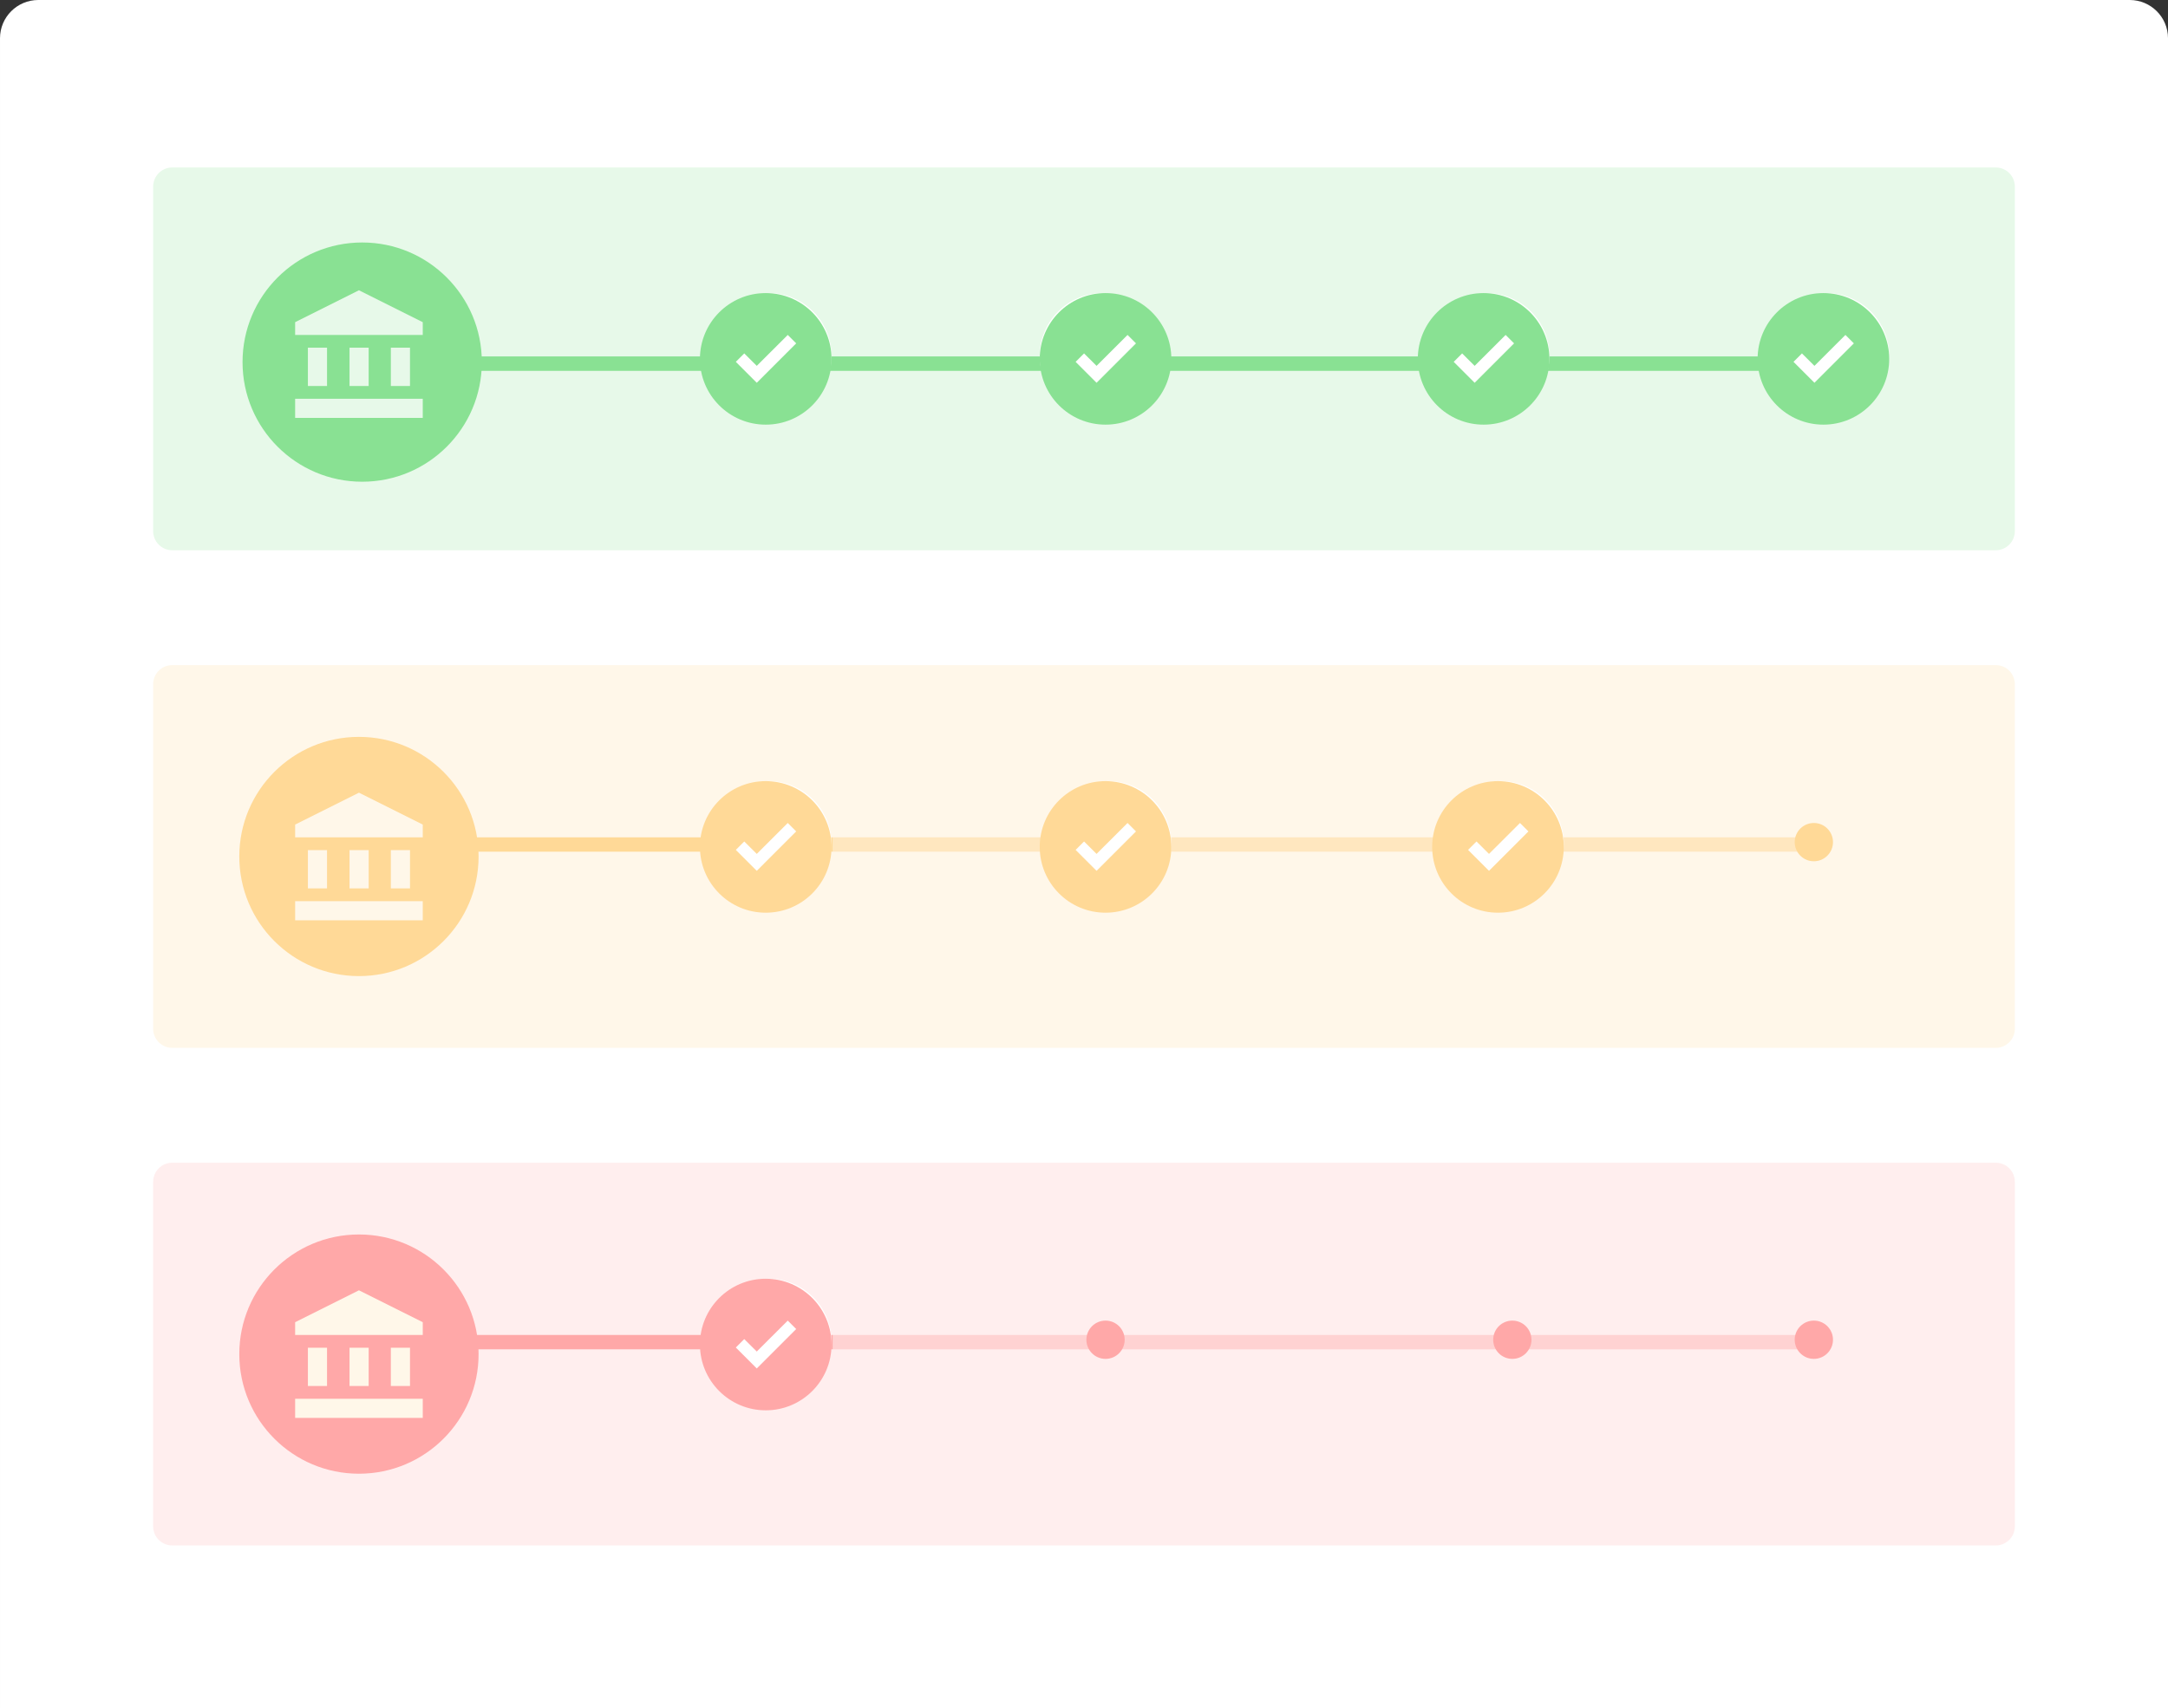 <svg fill="none" height="357" viewBox="0 0 453 357" width="453" xmlns="http://www.w3.org/2000/svg"><rect x="0" y="0" width="453" height="357" fill="#333333" stroke="none"/><path d="m445 0h-437c-4.418 0-8 3.582-8 8v349h230.254 222.746v-9-21-319c0-4.418-3.582-8-8-8z" fill="#fff"/><path d="m32 39c0-2.209 1.791-4 4-4h381c2.209 0 4 1.791 4 4v72c0 2.209-1.791 4-4 4h-381c-2.209 0-4-1.791-4-4z" fill="#e7f9e9"/><path d="m97 76h272" stroke="#89e193" stroke-width="3.014"/><circle cx="75.679" cy="75.678" fill="#89e193" r="25"/><circle cx="160.625" cy="74.375" fill="#fff" r="13.125"/><path clip-rule="evenodd" d="m173.75 75c0 7.594-6.156 13.75-13.75 13.75s-13.75-6.156-13.75-13.75 6.156-13.75 13.75-13.75 13.75 6.156 13.75 13.75zm-20 .625 4.375 4.375 8.237-8.238-1.762-1.762-6.475 6.463-2.613-2.6z" fill="#89e193" fill-rule="evenodd"/><circle cx="230.375" cy="74.375" fill="#fff" r="13.125"/><path clip-rule="evenodd" d="m244.75 75c0 7.594-6.156 13.75-13.75 13.75s-13.75-6.156-13.75-13.75 6.156-13.75 13.75-13.75 13.75 6.156 13.75 13.75zm-20 .625 4.375 4.375 8.237-8.238-1.762-1.762-6.475 6.463-2.613-2.6z" fill="#89e193" fill-rule="evenodd"/><circle cx="310.625" cy="74.375" fill="#fff" r="13.125"/><path clip-rule="evenodd" d="m323.75 75c0 7.594-6.156 13.75-13.75 13.75s-13.75-6.156-13.75-13.75 6.156-13.75 13.75-13.75 13.75 6.156 13.75 13.75zm-20 .625 4.375 4.375 8.237-8.238-1.762-1.762-6.475 6.463-2.613-2.6z" fill="#89e193" fill-rule="evenodd"/><circle cx="381.625" cy="74.375" fill="#fff" r="13.125"/><path clip-rule="evenodd" d="m394.75 75c0 7.594-6.156 13.75-13.75 13.75s-13.75-6.156-13.75-13.75 6.156-13.75 13.75-13.75 13.75 6.156 13.75 13.75zm-20 .625 4.375 4.375 8.237-8.238-1.762-1.762-6.475 6.463-2.613-2.6z" fill="#89e193" fill-rule="evenodd"/><path clip-rule="evenodd" d="m64.334 72.667v8h4v-8zm8.698 0v8h4v-8zm-11.364 14.667h26.667v-4h-26.667zm20-14.667v8h4v-8zm-6.667-12-13.333 6.667v2.667h26.667v-2.667z" fill="#e7f9e9" fill-rule="evenodd"/><path d="m32 247c0-2.209 1.791-4 4-4h381c2.209 0 4 1.791 4 4v72c0 2.209-1.791 4-4 4h-381c-2.209 0-4-1.791-4-4z" fill="#fee"/><circle cx="75" cy="283" fill="#ffa8a8" r="25"/><path clip-rule="evenodd" d="m64.334 281.667v8h4v-8zm8.698 0v8h4v-8zm-11.364 14.666h26.667v-4h-26.667zm20-14.666v8h4v-8zm-6.667-12-13.333 6.666v2.667h26.667v-2.667z" fill="#fff7e9" fill-rule="evenodd"/><path d="m98 280.5h76" stroke="#ffa8a8" stroke-width="3"/><path d="m174 280.5h205" opacity=".4" stroke="#ffa8a8" stroke-width="3"/><g fill="#ffa8a8"><circle cx="379" cy="280" r="4"/><circle cx="316" cy="280" r="4"/><circle cx="231" cy="280" r="4"/></g><circle cx="160.625" cy="280.375" fill="#fff" r="13.125"/><path clip-rule="evenodd" d="m173.75 281c0 7.594-6.156 13.75-13.75 13.75s-13.75-6.156-13.75-13.75 6.156-13.75 13.75-13.75 13.75 6.156 13.75 13.75zm-20 .625 4.375 4.375 8.237-8.238-1.762-1.762-6.475 6.462-2.613-2.599z" fill="#ffa8a8" fill-rule="evenodd"/><path d="m32 143c0-2.209 1.791-4 4-4h381c2.209 0 4 1.791 4 4v72c0 2.209-1.791 4-4 4h-381c-2.209 0-4-1.791-4-4z" fill="#fff7e9"/><circle cx="75" cy="179" fill="#ffd997" r="25"/><path clip-rule="evenodd" d="m64.334 177.667v8h4v-8zm8.698 0v8h4v-8zm-11.364 14.666h26.667v-4h-26.667zm20-14.666v8h4v-8zm-6.667-12-13.333 6.666v2.667h26.667v-2.667z" fill="#fff7e9" fill-rule="evenodd"/><path d="m98 176.5h76" stroke="#ffd997" stroke-width="3"/><path d="m174 176.5h205" opacity=".5" stroke="#ffd997" stroke-width="3"/><circle cx="379" cy="176" fill="#ffd997" r="4"/><circle cx="316" cy="176" fill="#ffd997" r="4"/><circle cx="231" cy="176" fill="#e0cdac" r="4"/><circle cx="160.625" cy="176.375" fill="#fff" r="13.125"/><path clip-rule="evenodd" d="m173.75 177c0 7.594-6.156 13.75-13.75 13.75s-13.75-6.156-13.75-13.75 6.156-13.75 13.75-13.75 13.75 6.156 13.75 13.75zm-20 .625 4.375 4.375 8.237-8.238-1.762-1.762-6.475 6.462-2.613-2.599z" fill="#ffd997" fill-rule="evenodd"/><circle cx="231.625" cy="176.375" fill="#fff" r="13.125"/><path clip-rule="evenodd" d="m244.75 177c0 7.594-6.156 13.75-13.75 13.75s-13.75-6.156-13.75-13.75 6.156-13.75 13.75-13.75 13.75 6.156 13.75 13.75zm-20 .625 4.375 4.375 8.237-8.238-1.762-1.762-6.475 6.462-2.613-2.599z" fill="#ffd997" fill-rule="evenodd"/><circle cx="313.625" cy="176.375" fill="#fff" r="13.125"/><path clip-rule="evenodd" d="m326.75 177c0 7.594-6.156 13.75-13.75 13.75s-13.75-6.156-13.75-13.75 6.156-13.75 13.75-13.75 13.75 6.156 13.75 13.75zm-20 .625 4.375 4.375 8.237-8.238-1.762-1.762-6.475 6.462-2.613-2.599z" fill="#ffd997" fill-rule="evenodd"/></svg>